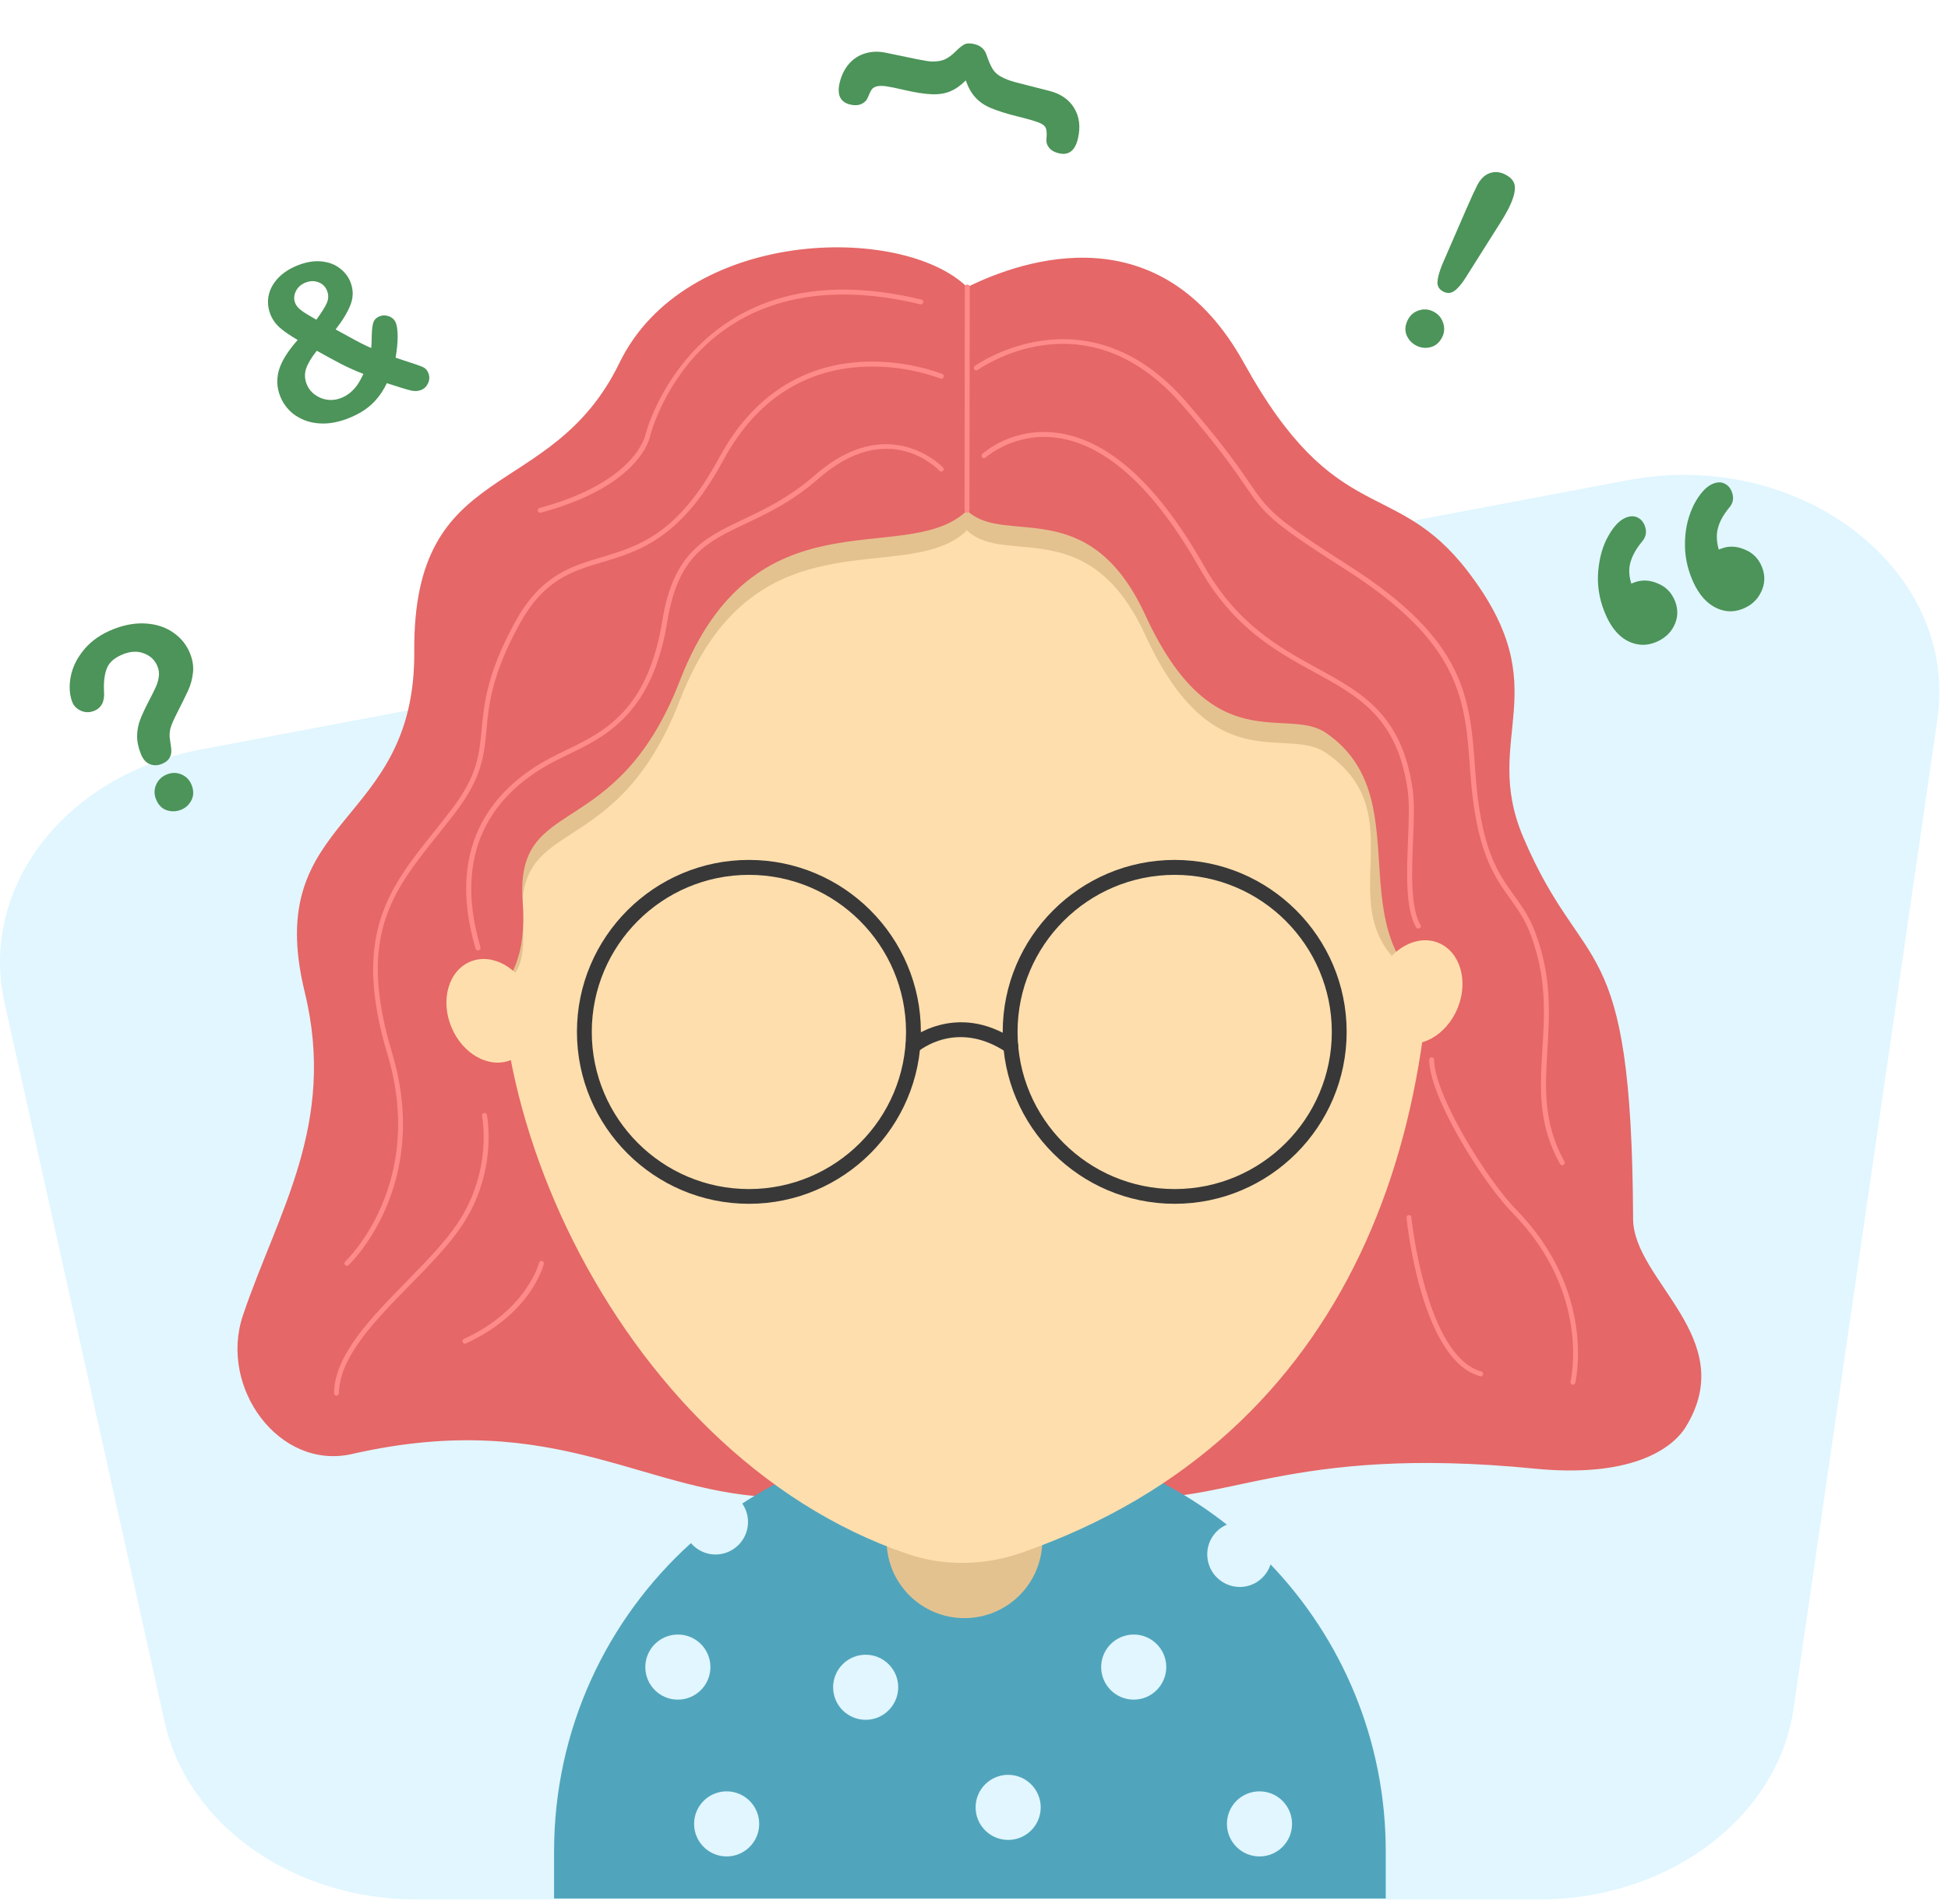 <svg width="224" height="219" viewBox="0 0 224 219" fill="none" xmlns="http://www.w3.org/2000/svg">
<path d="M187.18 55.226L23.065 86.206C7.548 89.143 -2.44 102.015 0.519 115.309L18.941 198.075C21.579 209.9 33.722 218.459 47.873 218.459H177.018C191.892 218.459 204.424 209.035 206.245 196.493L222.779 82.746C225.283 65.56 207.035 51.47 187.18 55.226Z" fill="#E1F6FF"/>
<path d="M187.791 140.181C187.632 106.24 182.159 112.771 175.15 96.273C170.235 84.69 179.315 79.388 168.745 65.666C160.359 54.777 153.623 60.898 143.041 41.749C133.484 24.454 117.737 29.802 111.217 33.022C103.685 25.695 78.778 26.184 71.223 41.749C63.338 57.986 47.466 52.467 47.636 74.927C47.796 95.34 30.023 93.542 35.041 114.102C38.739 129.258 31.923 139.475 27.941 151.263C25.131 159.569 32.094 169.138 40.48 167.226C64.237 161.81 74.227 172.051 89.838 172.221C102.763 172.369 108.179 168.25 119.045 166.089C123.414 167.773 125.405 171.527 129.513 172.051C140.47 173.427 147.957 166.089 176.459 168.91C187.302 169.98 192.195 166.794 193.856 164.097C200.114 153.88 187.826 147.326 187.791 140.181Z" fill="#E56767"/>
<path d="M146.102 179.924C145.613 181.426 144.225 182.519 142.564 182.519C140.504 182.519 138.821 180.846 138.821 178.775C138.821 177.239 139.742 175.919 141.073 175.35C132.938 168.944 122.686 165.121 111.525 165.121C101.865 165.121 92.876 168 85.355 172.927C85.765 173.53 86.015 174.258 86.015 175.043C86.015 177.103 84.342 178.787 82.272 178.787C81.145 178.787 80.144 178.275 79.45 177.478C69.79 186.216 63.714 198.869 63.714 212.932V218.348H159.347V212.932C159.347 200.132 154.306 188.503 146.102 179.924ZM74.204 191.735C74.204 189.675 75.877 187.991 77.948 187.991C80.019 187.991 81.691 189.664 81.691 191.735C81.691 193.794 80.019 195.478 77.948 195.478C75.877 195.478 74.204 193.806 74.204 191.735ZM83.557 213.512C81.498 213.512 79.814 211.84 79.814 209.769C79.814 207.698 81.486 206.026 83.557 206.026C85.617 206.026 87.301 207.698 87.301 209.769C87.301 211.84 85.617 213.512 83.557 213.512ZM99.543 197.799C97.484 197.799 95.8 196.127 95.8 194.056C95.8 191.996 97.473 190.313 99.543 190.313C101.603 190.313 103.287 191.985 103.287 194.056C103.275 196.127 101.603 197.799 99.543 197.799ZM115.928 211.612C113.868 211.612 112.184 209.94 112.184 207.869C112.184 205.809 113.857 204.125 115.928 204.125C117.987 204.125 119.671 205.798 119.671 207.869C119.671 209.94 117.999 211.612 115.928 211.612ZM130.367 195.478C128.307 195.478 126.623 193.806 126.623 191.735C126.623 189.675 128.296 187.991 130.367 187.991C132.426 187.991 134.11 189.664 134.11 191.735C134.099 193.806 132.426 195.478 130.367 195.478ZM144.828 213.512C142.769 213.512 141.085 211.84 141.085 209.769C141.085 207.698 142.757 206.026 144.828 206.026C146.899 206.026 148.572 207.698 148.572 209.769C148.572 211.84 146.899 213.512 144.828 213.512Z" fill="#50A5BC"/>
<path d="M110.899 186.103C105.949 186.103 101.944 182.098 101.944 177.148V159.285H119.853V177.148C119.853 182.098 115.848 186.103 110.899 186.103Z" fill="#E4C290"/>
<path d="M59.583 96.273C50.97 122.101 70.279 167.147 104.379 178.73C108.612 180.163 113.231 180.061 117.441 178.593C155.751 165.258 167.47 129.087 164.057 92.29C162.35 73.892 129.559 53.685 106.734 53.685C80.542 53.685 67.787 71.696 59.583 96.273Z" fill="#FFDEAD"/>
<path d="M165.638 84.144L151.712 62.98L132.153 45.549L111.991 47.666C111.991 47.666 111.809 48.291 111.581 49.281C111.445 48.371 111.331 47.802 111.331 47.802L81.657 50.271L57.171 75.098L49.923 101.393C49.923 101.393 49.355 117.936 53.462 119.177C52.119 108.277 61.062 118.585 60.095 106.012C59.14 93.439 70.802 99.572 78.175 80.548C86.697 58.566 103.742 67.498 110.91 61.262C111.001 61.183 111.092 61.08 111.172 60.967C111.217 61.023 111.263 61.069 111.308 61.114C115.689 65.074 125.235 58.987 131.698 73.05C139.469 89.946 147.889 83.415 152.497 86.601C164.045 94.577 150.153 106.775 165.399 113.704C173.808 117.516 166.253 91.38 165.638 84.144Z" fill="#E4C290"/>
<path d="M169.871 81.709L151.712 60.705L132.153 43.274L111.991 45.39C111.991 45.39 111.809 46.016 111.581 47.006C111.445 46.095 111.331 45.526 111.331 45.526L81.657 47.995L57.171 72.822L46.214 101.074C46.214 101.074 49.73 123.773 53.849 125.002C52.506 114.102 61.063 116.298 60.107 103.725C59.151 91.153 70.814 97.285 78.187 78.261C86.709 56.279 103.753 65.21 110.921 58.975C111.012 58.896 111.104 58.793 111.183 58.679C111.229 58.736 111.274 58.782 111.32 58.827C115.7 62.787 125.246 56.7 131.709 70.763C139.48 87.659 147.9 81.128 152.508 84.314C164.057 92.29 152.349 109.039 167.596 115.968C175.993 119.791 170.486 88.945 169.871 81.709Z" fill="#E56767"/>
<path d="M58.762 121.912C61.259 120.879 62.237 117.51 60.945 114.385C59.654 111.261 56.583 109.565 54.085 110.597C51.588 111.629 50.611 114.999 51.902 118.123C53.193 121.248 56.265 122.944 58.762 121.912Z" fill="#FFDEAD"/>
<path d="M167.602 115.971C168.893 112.847 167.915 109.477 165.418 108.445C162.921 107.413 159.85 109.109 158.558 112.233C157.267 115.358 158.244 118.727 160.741 119.76C163.239 120.792 166.31 119.096 167.602 115.971Z" fill="#FFDEAD"/>
<path d="M86.117 138.451C75.217 138.451 66.342 129.576 66.342 118.676C66.342 107.776 75.217 98.901 86.117 98.901C97.017 98.901 105.892 107.776 105.892 118.676C105.892 129.576 97.017 138.451 86.117 138.451ZM86.117 100.619C76.15 100.619 68.049 108.72 68.049 118.688C68.049 128.655 76.15 136.756 86.117 136.756C96.084 136.756 104.185 128.655 104.185 118.688C104.185 108.72 96.084 100.619 86.117 100.619Z" fill="#383838"/>
<path d="M135.077 138.451C124.177 138.451 115.302 129.576 115.302 118.676C115.302 107.776 124.177 98.901 135.077 98.901C145.977 98.901 154.852 107.776 154.852 118.676C154.852 129.576 145.989 138.451 135.077 138.451ZM135.077 100.619C125.11 100.619 117.009 108.72 117.009 118.688C117.009 128.655 125.11 136.756 135.077 136.756C145.044 136.756 153.145 128.655 153.145 118.688C153.145 108.72 145.044 100.619 135.077 100.619Z" fill="#383838"/>
<path d="M116.235 121.191C116.076 121.191 115.905 121.145 115.757 121.043C110.034 117.197 105.71 120.827 105.528 120.975C105.176 121.282 104.629 121.248 104.322 120.883C104.015 120.531 104.049 119.996 104.402 119.677C104.459 119.632 109.875 115.012 116.713 119.609C117.1 119.871 117.202 120.406 116.941 120.792C116.781 121.066 116.508 121.191 116.235 121.191Z" fill="#383838"/>
<path d="M163.078 106.797C162.987 106.797 162.885 106.752 162.839 106.661C161.588 104.556 161.758 100.312 161.906 96.569C161.997 94.384 162.077 92.325 161.872 90.925C160.7 82.539 156.263 80.116 151.143 77.317C146.785 74.927 141.835 72.219 137.956 65.381C132.824 56.324 127.374 51.272 121.765 50.385C116.724 49.589 113.367 52.592 113.333 52.626C113.22 52.729 113.038 52.729 112.935 52.604C112.833 52.49 112.833 52.308 112.958 52.205C113.106 52.069 116.531 48.986 121.856 49.827C127.658 50.738 133.245 55.881 138.468 65.108C142.268 71.81 147.138 74.472 151.427 76.828C156.684 79.706 161.235 82.198 162.453 90.857C162.657 92.313 162.578 94.395 162.487 96.603C162.339 100.266 162.179 104.419 163.34 106.376C163.42 106.513 163.374 106.684 163.238 106.763C163.181 106.775 163.124 106.797 163.078 106.797Z" fill="#FF8A8A"/>
<path d="M180.862 159.262C180.839 159.262 180.817 159.262 180.794 159.25C180.646 159.216 180.555 159.057 180.589 158.909C180.612 158.807 183.001 148.794 173.944 139.521C170.326 135.811 164.341 126.038 164.341 121.885C164.341 121.725 164.466 121.6 164.626 121.6C164.785 121.6 164.91 121.725 164.91 121.885C164.91 125.787 170.804 135.493 174.354 139.123C183.638 148.635 181.169 158.943 181.135 159.046C181.101 159.171 180.987 159.262 180.862 159.262Z" fill="#FF8A8A"/>
<path d="M170.269 158.295C170.247 158.295 170.224 158.295 170.19 158.283C163.454 156.417 161.804 140.727 161.736 140.055C161.724 139.896 161.838 139.76 161.986 139.748C162.157 139.714 162.282 139.851 162.293 139.999C162.305 140.158 163.966 155.973 170.338 157.737C170.486 157.783 170.577 157.93 170.531 158.09C170.508 158.215 170.394 158.295 170.269 158.295Z" fill="#FF8A8A"/>
<path d="M179.633 134.014C179.531 134.014 179.44 133.957 179.383 133.866C176.823 129.269 177.085 125.093 177.358 120.69C177.608 116.617 177.87 112.407 175.981 107.412C175.344 105.716 174.513 104.567 173.649 103.361C171.794 100.778 169.689 97.854 169.063 88.752L169.052 88.627C168.483 80.446 168.039 73.994 154.693 65.484C145.977 59.931 145.431 59.135 143.155 55.824C141.858 53.935 140.072 51.341 135.964 46.607C131.288 41.225 125.918 38.904 119.99 39.701C115.564 40.304 112.469 42.523 112.435 42.545C112.309 42.636 112.127 42.614 112.036 42.489C111.945 42.363 111.968 42.181 112.093 42.09C112.218 41.999 124.905 32.988 136.408 46.221C140.538 50.977 142.336 53.582 143.645 55.494C145.863 58.725 146.398 59.499 155.011 64.994C168.597 73.653 169.052 80.241 169.632 88.581L169.644 88.706C170.258 97.649 172.226 100.38 174.126 103.02C175.025 104.26 175.867 105.443 176.527 107.207C178.45 112.327 178.188 116.594 177.938 120.724C177.676 125.048 177.426 129.133 179.895 133.593C179.975 133.729 179.918 133.9 179.781 133.98C179.736 134.002 179.69 134.014 179.633 134.014Z" fill="#FF8A8A"/>
<path d="M111.194 58.975C111.035 58.975 110.91 58.85 110.91 58.691L110.944 33.011C110.944 32.851 111.069 32.726 111.228 32.726C111.388 32.726 111.513 32.851 111.513 33.011L111.479 58.691C111.479 58.85 111.354 58.975 111.194 58.975Z" fill="#FF8A8A"/>
<path d="M54.964 109.323C54.839 109.323 54.725 109.244 54.691 109.118C51.016 96.659 57.365 90.299 63.338 87.147C63.884 86.863 64.465 86.579 65.045 86.294C69.471 84.166 74.477 81.743 76.161 71.377C77.436 63.538 80.997 61.854 85.503 59.715C87.972 58.543 90.771 57.212 93.718 54.64C102.183 47.233 108.384 53.696 108.441 53.764C108.543 53.878 108.543 54.06 108.429 54.162C108.316 54.265 108.134 54.265 108.031 54.151C107.792 53.901 102.137 48.03 94.104 55.061C91.101 57.69 88.267 59.032 85.764 60.215C81.236 62.355 77.97 63.913 76.741 71.457C75.012 82.118 69.63 84.713 65.306 86.795C64.726 87.079 64.157 87.352 63.611 87.637C57.82 90.686 51.676 96.853 55.248 108.936C55.294 109.084 55.203 109.244 55.055 109.289C55.009 109.323 54.987 109.323 54.964 109.323Z" fill="#FF8A8A"/>
<path d="M39.888 145.585C39.808 145.585 39.74 145.551 39.683 145.494C39.581 145.381 39.581 145.198 39.694 145.096C39.785 145.005 49.059 136.221 44.541 121.213C40.423 107.537 44.792 102.064 49.844 95.749C50.538 94.885 51.243 93.986 51.96 93.053C54.884 89.196 55.1 86.852 55.385 83.893C55.669 80.89 55.988 77.488 59.197 71.605C62.155 66.189 65.546 65.177 69.141 64.096C73.453 62.798 77.925 61.467 82.692 52.649C91.579 36.197 108.19 42.944 108.35 43.012C108.498 43.069 108.566 43.24 108.498 43.388C108.441 43.535 108.27 43.604 108.122 43.535C107.963 43.467 91.817 36.925 83.181 52.922C78.312 61.945 73.522 63.379 69.3 64.642C65.671 65.734 62.53 66.667 59.686 71.878C56.534 77.658 56.215 80.992 55.942 83.939C55.669 86.874 55.43 89.412 52.404 93.394C51.687 94.338 50.981 95.226 50.276 96.102C45.122 102.553 41.048 107.662 45.076 121.054C49.696 136.415 40.172 145.426 40.07 145.517C40.024 145.563 39.956 145.585 39.888 145.585Z" fill="#FF8A8A"/>
<path d="M38.693 160.513C38.534 160.513 38.409 160.377 38.409 160.229C38.466 155.837 42.664 151.559 46.726 147.406C49.002 145.073 51.163 142.877 52.631 140.67C56.693 134.571 55.442 128.416 55.43 128.348C55.396 128.188 55.499 128.04 55.647 128.006C55.794 127.972 55.954 128.074 55.988 128.222C55.999 128.291 57.308 134.685 53.109 140.977C51.607 143.23 49.332 145.551 47.136 147.793C43.153 151.855 39.035 156.053 38.978 160.218C38.978 160.388 38.852 160.513 38.693 160.513Z" fill="#FF8A8A"/>
<path d="M53.462 154.54C53.36 154.54 53.257 154.483 53.2 154.369C53.132 154.233 53.2 154.062 53.337 153.994C60.596 150.66 61.973 145.289 61.984 145.233C62.018 145.085 62.178 144.982 62.326 145.028C62.474 145.062 62.576 145.221 62.53 145.369C62.474 145.597 61.074 151.07 53.565 154.517C53.542 154.54 53.508 154.54 53.462 154.54Z" fill="#FF8A8A"/>
<path d="M62.12 58.975C61.995 58.975 61.882 58.896 61.847 58.77C61.802 58.623 61.893 58.463 62.052 58.418C73.237 55.403 74.238 49.964 74.238 49.918C74.295 49.679 79.973 28.175 105.96 34.456C106.108 34.49 106.211 34.649 106.165 34.797C106.131 34.945 105.972 35.047 105.824 35.002C95.31 32.453 86.606 34.239 80.667 40.167C76.172 44.65 74.807 49.975 74.796 50.021C74.761 50.237 73.772 55.835 62.2 58.964C62.166 58.964 62.143 58.975 62.12 58.975Z" fill="#FF8A8A"/>
<path d="M187.582 67.121L187.9 66.998C188.765 66.661 189.668 66.694 190.61 67.096C191.562 67.477 192.229 68.16 192.613 69.146C192.991 70.117 192.955 71.056 192.505 71.965C192.064 72.853 191.335 73.494 190.319 73.889C189.212 74.32 188.115 74.24 187.03 73.649C185.954 73.038 185.097 71.913 184.46 70.275C183.875 68.773 183.648 67.246 183.778 65.694C183.917 64.12 184.301 62.774 184.931 61.656C185.571 60.516 186.255 59.805 186.983 59.522C187.468 59.333 187.904 59.33 188.289 59.511C188.674 59.693 188.955 60.012 189.132 60.467C189.392 61.135 189.288 61.742 188.82 62.291C188.187 63.044 187.751 63.807 187.511 64.582C187.27 65.356 187.294 66.203 187.582 67.121ZM197.638 63.209L197.934 63.094C198.784 62.764 199.68 62.799 200.622 63.201C201.573 63.582 202.241 64.266 202.624 65.251C202.996 66.207 202.96 67.147 202.516 68.07C202.087 68.988 201.365 69.645 200.348 70.04C199.226 70.477 198.123 70.382 197.041 69.755C195.959 69.128 195.102 68.003 194.471 66.38C194.017 65.212 193.778 64.038 193.756 62.859C193.734 61.681 193.872 60.597 194.168 59.608C194.474 58.599 194.883 57.741 195.394 57.035C195.915 56.309 196.448 55.84 196.994 55.627C197.495 55.432 197.93 55.429 198.3 55.617C198.679 55.784 198.96 56.102 199.143 56.572C199.409 57.255 199.305 57.863 198.831 58.397C198.18 59.191 197.754 59.96 197.554 60.701C197.347 61.428 197.375 62.264 197.638 63.209Z" fill="#4C9459"/>
<path d="M165.835 30.436L168.635 23.985C169.183 22.73 169.594 21.837 169.867 21.308C170.239 20.588 170.714 20.124 171.293 19.917C171.885 19.706 172.49 19.76 173.106 20.077C173.852 20.462 174.217 20.98 174.2 21.631C174.188 22.273 173.931 23.08 173.43 24.052C173.134 24.625 172.804 25.19 172.439 25.749L168.569 31.879C168.114 32.611 167.682 33.13 167.272 33.435C166.862 33.74 166.427 33.774 165.967 33.537C165.498 33.295 165.274 32.932 165.293 32.447C165.316 31.954 165.497 31.284 165.835 30.436ZM162.863 39.748C162.333 39.475 161.956 39.066 161.732 38.522C161.52 37.974 161.573 37.391 161.891 36.775C162.169 36.237 162.59 35.877 163.156 35.697C163.735 35.512 164.297 35.56 164.844 35.842C165.391 36.124 165.757 36.554 165.942 37.133C166.14 37.708 166.1 38.264 165.823 38.802C165.509 39.41 165.068 39.787 164.498 39.932C163.929 40.078 163.384 40.017 162.863 39.748Z" fill="#4C9459"/>
<path d="M8.32 80.767C7.983 79.903 7.921 78.921 8.133 77.822C8.341 76.714 8.864 75.662 9.703 74.665C10.541 73.669 11.67 72.894 13.09 72.342C14.409 71.828 15.67 71.621 16.871 71.719C18.069 71.809 19.104 72.166 19.976 72.791C20.857 73.412 21.488 74.214 21.871 75.197C22.172 75.971 22.276 76.711 22.184 77.417C22.101 78.12 21.925 78.77 21.654 79.368C21.389 79.953 20.892 80.964 20.162 82.401C19.962 82.803 19.809 83.151 19.703 83.444C19.602 83.724 19.542 83.972 19.522 84.19C19.498 84.398 19.494 84.604 19.511 84.807C19.532 84.998 19.58 85.336 19.653 85.821C19.849 86.834 19.491 87.518 18.581 87.872C18.108 88.056 17.647 88.058 17.199 87.876C16.76 87.69 16.422 87.292 16.185 86.683C15.887 85.918 15.749 85.212 15.77 84.565C15.787 83.909 15.91 83.295 16.138 82.724C16.363 82.144 16.695 81.434 17.132 80.593C17.517 79.856 17.787 79.311 17.942 78.957C18.104 78.591 18.209 78.215 18.258 77.829C18.316 77.439 18.272 77.058 18.127 76.685C17.844 75.957 17.332 75.449 16.591 75.161C15.859 74.869 15.066 74.889 14.21 75.222C13.209 75.612 12.571 76.153 12.296 76.847C12.017 77.532 11.905 78.429 11.96 79.54C12.051 80.689 11.664 81.431 10.799 81.767C10.29 81.966 9.788 81.957 9.295 81.74C8.808 81.51 8.483 81.186 8.32 80.767ZM20.802 93.138C20.247 93.354 19.691 93.366 19.135 93.174C18.583 92.969 18.182 92.544 17.931 91.898C17.708 91.324 17.72 90.764 17.968 90.217C18.217 89.67 18.632 89.283 19.215 89.056C19.788 88.833 20.346 88.841 20.89 89.08C21.434 89.319 21.817 89.726 22.04 90.299C22.288 90.936 22.278 91.516 22.01 92.04C21.742 92.563 21.339 92.929 20.802 93.138Z" fill="#4C9459"/>
<path d="M111.057 9.248C110.481 9.826 109.887 10.244 109.275 10.502C108.673 10.762 107.95 10.874 107.106 10.838C106.271 10.803 105.227 10.639 103.971 10.346C103.03 10.126 102.331 9.983 101.875 9.917C101.417 9.86 101.06 9.867 100.803 9.937C100.534 10.015 100.345 10.136 100.236 10.301C100.118 10.464 99.974 10.757 99.806 11.178C99.674 11.529 99.428 11.787 99.068 11.954C98.708 12.121 98.281 12.146 97.786 12.031C96.636 11.762 96.224 10.929 96.55 9.531C96.752 8.665 97.114 7.932 97.635 7.332C98.154 6.741 98.79 6.338 99.542 6.123C100.285 5.905 101.086 5.892 101.944 6.082C103.396 6.391 104.563 6.633 105.444 6.809C106.326 6.985 106.902 7.074 107.172 7.077C107.842 7.084 108.372 6.982 108.762 6.772C109.15 6.572 109.535 6.276 109.917 5.883C110.307 5.503 110.634 5.243 110.897 5.104C111.169 4.967 111.548 4.956 112.033 5.069C112.737 5.233 113.2 5.632 113.423 6.266C113.691 7.051 113.939 7.62 114.168 7.974C114.403 8.34 114.74 8.635 115.18 8.857C115.626 9.092 116.123 9.283 116.67 9.431C117.227 9.581 118.561 9.923 120.673 10.456C121.979 10.791 122.928 11.449 123.521 12.43C124.122 13.423 124.266 14.59 123.952 15.931C123.626 17.328 122.897 17.895 121.765 17.631C121.252 17.511 120.875 17.298 120.636 16.991C120.394 16.694 120.293 16.355 120.332 15.973C120.385 15.403 120.361 14.992 120.26 14.737C120.159 14.483 119.897 14.271 119.475 14.103C119.053 13.934 118.217 13.694 116.966 13.381C115.744 13.076 114.754 12.764 113.995 12.447C113.245 12.141 112.638 11.734 112.175 11.224C111.71 10.725 111.337 10.066 111.057 9.248Z" fill="#4C9459"/>
<path d="M31.09 36.143C30.815 35.437 30.748 34.725 30.888 34.008C31.032 33.279 31.395 32.605 31.975 31.987C32.555 31.368 33.327 30.871 34.29 30.497C35.246 30.125 36.142 29.982 36.978 30.067C37.815 30.152 38.515 30.416 39.081 30.86C39.654 31.3 40.062 31.832 40.303 32.453C40.634 33.303 40.641 34.152 40.325 34.999C40.008 35.847 39.431 36.81 38.593 37.887C39.146 38.187 39.662 38.471 40.142 38.738C40.621 39.006 41.079 39.251 41.515 39.474C41.952 39.697 42.342 39.882 42.687 40.027C42.718 39.77 42.737 39.304 42.745 38.629C42.761 37.951 42.821 37.443 42.925 37.105C43.037 36.765 43.283 36.521 43.662 36.373C44.019 36.234 44.383 36.241 44.757 36.393C45.127 36.537 45.383 36.791 45.525 37.155C45.655 37.489 45.721 38.008 45.725 38.714C45.726 39.412 45.648 40.22 45.489 41.137C45.864 41.271 46.451 41.466 47.25 41.723C48.056 41.977 48.562 42.169 48.77 42.297C48.982 42.416 49.145 42.623 49.26 42.919C49.414 43.313 49.399 43.703 49.217 44.088C49.04 44.463 48.777 44.718 48.428 44.854C48.072 44.992 47.682 45.013 47.26 44.915C46.838 44.817 45.912 44.536 44.482 44.07C44.169 44.725 43.805 45.303 43.389 45.805C42.98 46.305 42.501 46.745 41.95 47.125C41.407 47.502 40.764 47.835 40.021 48.124C39.073 48.493 38.166 48.688 37.302 48.71C36.442 48.722 35.67 48.59 34.986 48.314C34.303 48.039 33.729 47.664 33.265 47.189C32.798 46.707 32.45 46.171 32.22 45.579C31.998 45.01 31.887 44.455 31.886 43.914C31.883 43.366 31.97 42.838 32.149 42.332C32.332 41.816 32.596 41.294 32.941 40.767C33.291 40.229 33.721 39.673 34.231 39.099C33.385 38.607 32.706 38.142 32.195 37.704C31.688 37.255 31.32 36.734 31.09 36.143ZM36.429 40.34C35.83 41.088 35.424 41.761 35.211 42.359C35.006 42.954 35.023 43.559 35.262 44.173C35.397 44.522 35.595 44.829 35.856 45.094C36.124 45.357 36.444 45.573 36.815 45.743C37.195 45.91 37.59 45.996 38.003 46.001C38.416 46.007 38.819 45.933 39.213 45.779C39.6 45.629 39.952 45.422 40.269 45.159C40.586 44.896 40.864 44.591 41.105 44.244C41.343 43.89 41.571 43.478 41.79 43.009C40.873 42.649 40.027 42.271 39.253 41.874C38.475 41.469 37.534 40.958 36.429 40.34ZM36.377 36.771C36.959 35.977 37.355 35.347 37.567 34.88C37.783 34.403 37.798 33.926 37.612 33.448C37.429 32.978 37.102 32.651 36.629 32.468C36.163 32.283 35.669 32.292 35.146 32.495C34.623 32.699 34.246 33.033 34.017 33.498C33.795 33.96 33.769 34.41 33.94 34.85C34.029 35.078 34.189 35.299 34.421 35.515C34.658 35.719 34.925 35.912 35.223 36.093C35.52 36.275 35.905 36.5 36.377 36.771Z" fill="#4C9459"/>
</svg>

